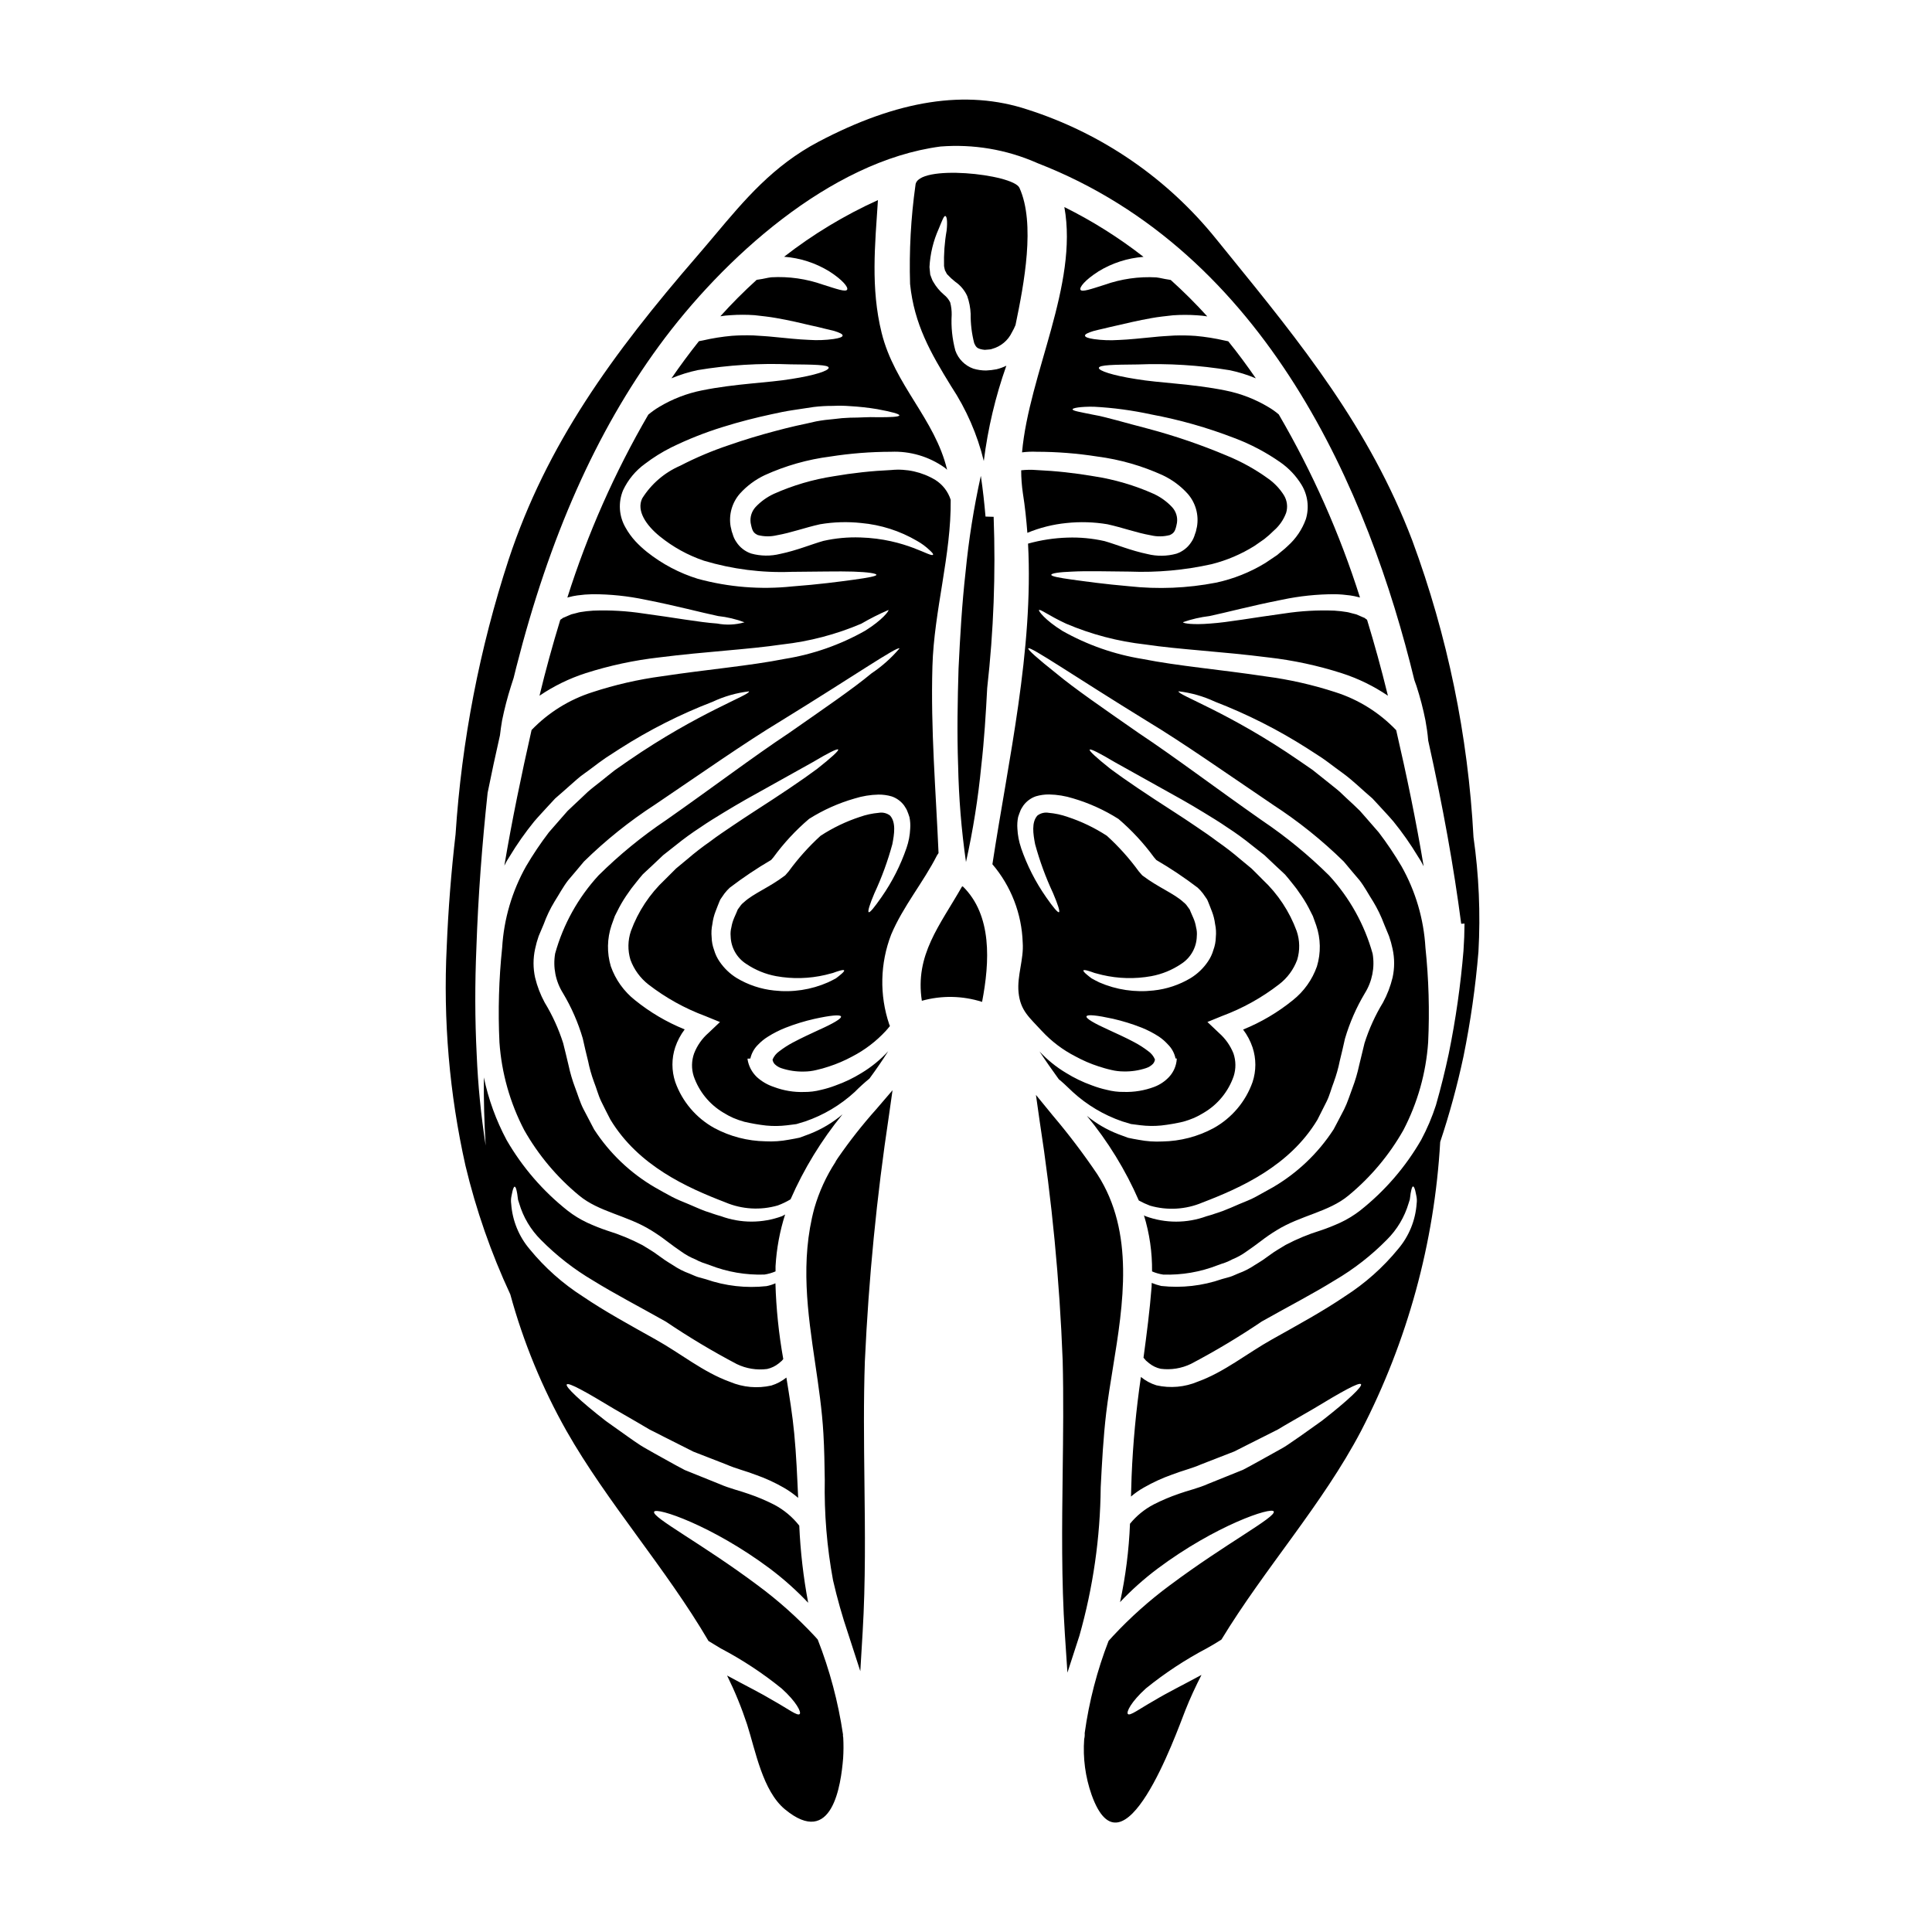 <?xml version="1.0" encoding="UTF-8"?>
<!-- Uploaded to: SVG Repo, www.svgrepo.com, Generator: SVG Repo Mixer Tools -->
<svg fill="#000000" width="800px" height="800px" version="1.1" viewBox="144 144 512 512" xmlns="http://www.w3.org/2000/svg">
 <g>
  <path d="m374.94 322.46c-4.871 4.062-12.594 9.328-21.906 15.832-9.488 6.297-20.215 14.43-32.602 23.109v-0.004c-6.383 4.297-12.344 9.18-17.812 14.59-5.418 5.898-9.359 12.992-11.504 20.707-0.621 3.637 0.117 7.375 2.078 10.5 2.238 3.75 4 7.769 5.234 11.961l0.68 2.992 0.715 2.957 0.004-0.004c0.379 1.902 0.906 3.773 1.574 5.594 0.684 1.719 1.137 3.543 1.918 5.168s1.625 3.246 2.441 4.84c7.41 12.254 20.312 18.039 30.488 21.938l-0.004 0.004c4.398 1.855 9.297 2.144 13.879 0.812 1.176-0.434 2.309-0.98 3.383-1.625 3.547-8.098 8.18-15.676 13.773-22.523-2.598 2.199-5.539 3.957-8.711 5.199-0.848 0.328-1.723 0.648-2.633 0.977-0.91 0.227-1.887 0.359-2.894 0.551h0.004c-2.047 0.391-4.129 0.531-6.207 0.426-4.723-0.078-9.359-1.281-13.52-3.512-4.84-2.668-8.531-7.016-10.375-12.223-0.988-2.984-0.988-6.211 0-9.199 0.574-1.699 1.422-3.293 2.504-4.723-4.75-1.918-9.188-4.531-13.172-7.754-2.941-2.324-5.164-5.438-6.406-8.973-1.062-3.562-0.992-7.367 0.195-10.887l0.879-2.438 1.137-2.242c0.75-1.414 1.598-2.769 2.535-4.062 0.879-1.336 1.922-2.473 2.828-3.676l0.359-0.422 0.191-0.227 0.098-0.098 0.031-0.062 0.195-0.227 0.789-0.746 1.574-1.461c1.043-0.977 2.051-1.969 3.059-2.894 1.137-0.879 2.238-1.754 3.344-2.633l0.004-0.004c2.082-1.688 4.254-3.262 6.5-4.723 2.113-1.461 4.223-2.727 6.238-3.965 2.016-1.234 3.969-2.363 5.852-3.449 7.477-4.16 13.52-7.539 17.711-9.879 4.094-2.438 6.5-3.641 6.727-3.348 0.227 0.293-1.754 2.113-5.559 5.117-3.867 2.894-9.688 6.793-16.871 11.414-1.82 1.18-3.672 2.406-5.59 3.703-1.918 1.301-3.938 2.633-5.902 4.129h0.004c-2.082 1.449-4.09 3.004-6.012 4.66-1.008 0.812-2.016 1.656-3.023 2.504l-2.957 2.957v-0.004c-4.019 3.777-7.106 8.441-9.004 13.621-0.836 2.461-0.883 5.121-0.133 7.606 0.949 2.594 2.606 4.867 4.781 6.566 4.566 3.527 9.637 6.344 15.047 8.352l3.902 1.594-3.086 2.926h-0.004c-1.672 1.469-2.965 3.32-3.769 5.394-0.695 1.953-0.73 4.078-0.098 6.047 1.395 4.051 4.188 7.473 7.871 9.656 0.844 0.527 1.723 0.992 2.633 1.398 0.941 0.398 1.91 0.734 2.894 1.008 1.918 0.445 3.859 0.785 5.816 1.004 1.816 0.176 3.648 0.152 5.461-0.066 0.848-0.129 1.723-0.191 2.535-0.324 0.816-0.262 1.594-0.488 2.363-0.715h-0.004c4.859-1.668 9.316-4.324 13.102-7.801 1.234-1.25 2.535-2.434 3.898-3.543 1.723-2.344 3.383-4.746 4.977-7.25-2.07 2.242-4.445 4.18-7.055 5.754-2.172 1.352-4.481 2.461-6.891 3.316-1.27 0.488-2.574 0.883-3.902 1.18-1.453 0.379-2.949 0.562-4.449 0.551-2.731 0.09-5.449-0.363-8-1.332-1.676-0.547-3.215-1.441-4.519-2.629-1.32-1.262-2.191-2.922-2.469-4.727v-0.145l0.746-0.031c0.32-1.43 1.055-2.731 2.113-3.738 0.754-0.785 1.605-1.473 2.535-2.047 1.473-0.934 3.027-1.723 4.648-2.363 2.492-0.98 5.059-1.77 7.672-2.359 4.289-0.945 6.824-1.18 7.055-0.648 0.227 0.531-2.078 1.887-6.016 3.641-1.949 0.91-4.289 1.969-6.758 3.281-1.254 0.668-2.453 1.441-3.578 2.305-0.797 0.551-1.418 1.32-1.789 2.215 0.062 0.438 0.258 0.852 0.555 1.18 0.512 0.508 1.133 0.887 1.82 1.105 1.902 0.629 3.898 0.926 5.902 0.879 1.109 0 2.211-0.133 3.285-0.395 1.141-0.254 2.269-0.57 3.379-0.945 2.125-0.691 4.18-1.57 6.144-2.633 3.348-1.727 6.367-4.027 8.922-6.793 0.426-0.453 0.746-0.875 1.105-1.301-0.062-0.16-0.129-0.293-0.191-0.457v0.004c-2.613-7.75-2.43-16.168 0.52-23.793 3.148-7.477 8.512-13.816 12.156-21 0.129-0.227 0.262-0.395 0.395-0.586-0.711-16.609-2.109-32.695-1.621-49.535 0.422-14.727 5.004-29.449 4.84-44.082-0.691-2.18-2.129-4.043-4.062-5.266-3.516-2.117-7.621-3.039-11.703-2.633-5.121 0.23-10.223 0.785-15.273 1.656-5.453 0.84-10.766 2.402-15.801 4.648-1.836 0.848-3.492 2.039-4.875 3.512-1.035 1.137-1.512 2.672-1.301 4.191 0.422 2.211 0.746 2.668 1.887 3.219v0.004c1.648 0.434 3.379 0.457 5.039 0.062 3.867-0.68 7.379-2.016 11.504-2.926 3.586-0.602 7.242-0.711 10.859-0.324 5.215 0.469 10.266 2.082 14.785 4.727 1.219 0.676 2.344 1.508 3.352 2.469 0.711 0.648 1.039 1.07 0.91 1.18-0.457 0.945-7.086-4.191-19.305-4.551l-0.004 0.004c-3.277-0.113-6.555 0.191-9.754 0.914-3.121 0.879-7.055 2.535-11.441 3.445v-0.004c-2.531 0.633-5.188 0.602-7.703-0.098-1.602-0.543-2.973-1.605-3.898-3.023-0.461-0.66-0.801-1.398-1.008-2.176l-0.195-0.555-0.094-0.324-0.035-0.227-0.191-0.812h-0.004c-0.551-3.133 0.344-6.348 2.438-8.746 1.852-2.055 4.098-3.723 6.598-4.906 5.504-2.5 11.355-4.164 17.352-4.93 5.324-0.836 10.703-1.258 16.09-1.266 5.055-0.215 10.035 1.246 14.172 4.16 0.25 0.188 0.488 0.395 0.711 0.617-3.215-13.492-13.941-22.461-17.355-36.309-2.93-11.832-1.754-23.305-0.977-35.168-8.852 4.008-17.199 9.047-24.867 15.016 4.238 0.32 8.34 1.645 11.961 3.867 3.609 2.305 5.074 4.227 4.746 4.84-0.359 0.715-2.863-0.191-6.371-1.301v0.004c-4.406-1.562-9.078-2.234-13.746-1.969-1.07 0.129-2.047 0.422-3.055 0.551l-0.812 0.129v0.004c-3.367 3.051-6.582 6.273-9.621 9.652 0.902-0.148 1.816-0.246 2.731-0.293 2.109-0.148 4.227-0.148 6.336 0 1.969 0.227 3.938 0.426 5.688 0.746 3.578 0.617 6.691 1.367 9.234 1.969 1.301 0.262 2.438 0.551 3.477 0.812 1.039 0.262 1.969 0.457 2.699 0.648 1.461 0.457 2.273 0.848 2.242 1.234-0.031 0.391-0.879 0.684-2.406 0.91h0.004c-2.144 0.297-4.312 0.375-6.473 0.227-2.754-0.098-5.949-0.453-9.445-0.789-1.754-0.195-3.512-0.262-5.359-0.395l-0.004 0.004c-1.875-0.066-3.75-0.031-5.621 0.098-2.617 0.234-5.215 0.645-7.769 1.238l-1.008 0.191c-2.535 3.184-4.961 6.465-7.281 9.84 2.242-0.941 4.574-1.672 6.957-2.176 8.129-1.348 16.371-1.859 24.605-1.527 6.078 0.062 10.043 0.098 10.109 0.879 0.062 0.781-3.543 2.016-9.84 2.992-6.176 1.039-14.887 1.23-23.695 3.023l-0.004-0.004c-4.039 0.801-7.91 2.297-11.441 4.422-0.992 0.598-1.934 1.273-2.824 2.016-8.914 15.328-16.109 31.59-21.457 48.496 0.137-0.066 0.277-0.109 0.426-0.133 0.727-0.199 1.461-0.352 2.207-0.453 1.336-0.188 2.684-0.297 4.031-0.324 4.707-0.004 9.406 0.484 14.012 1.461 8.285 1.625 14.758 3.383 19.285 4.328 2.391 0.258 4.738 0.816 6.988 1.656-2.367 0.684-4.863 0.793-7.281 0.324-4.723-0.324-11.375-1.574-19.566-2.664-4.375-0.668-8.805-0.922-13.23-0.75-1.164 0.066-2.328 0.199-3.477 0.395-0.582 0.098-1.039 0.297-1.574 0.395l-0.789 0.195-0.914 0.395-0.91 0.395-0.395 0.16c0 0.035-0.16 0.129-0.195 0.164-0.152 0.121-0.312 0.227-0.484 0.324-2.051 6.695-3.891 13.402-5.512 20.121h0.004c3.777-2.566 7.902-4.578 12.254-5.981 6.324-2.019 12.836-3.414 19.438-4.164 12.414-1.574 23.496-2.078 32.668-3.445v0.004c7.199-0.805 14.238-2.656 20.902-5.492 2.328-1.359 4.738-2.574 7.215-3.641 0.164 0.223-1.574 2.633-6.207 5.512-6.59 3.723-13.785 6.242-21.254 7.445-9.328 1.852-20.512 2.793-32.602 4.613-6.262 0.84-12.43 2.258-18.43 4.227-6.113 1.949-11.641 5.391-16.09 10.012-2.664 11.77-5.168 23.793-7.215 35.953v-0.004c0.402-0.848 0.867-1.664 1.395-2.441 1.949-3.234 4.125-6.328 6.504-9.258 1.301-1.527 2.504-2.754 3.734-4.129l1.824-1.969c0.648-0.582 1.332-1.18 1.969-1.719 1.305-1.18 2.602-2.273 3.836-3.383 1.234-1.105 2.633-1.969 3.902-2.961 1.266-0.992 2.535-1.887 3.769-2.754 1.301-0.844 2.535-1.625 3.769-2.438 7.734-4.941 15.941-9.09 24.508-12.383 3.039-1.43 6.285-2.359 9.621-2.754 0.422 0.941-13.266 5.512-31.984 18.398-1.18 0.812-2.363 1.625-3.543 2.469-1.18 0.914-2.34 1.855-3.543 2.828-1.203 0.977-2.469 1.887-3.672 2.957-1.137 1.105-2.34 2.211-3.512 3.316l-1.82 1.719-1.656 1.887-3.297 3.777c-2.195 2.875-4.215 5.883-6.047 9-3.715 6.613-5.883 13.98-6.336 21.551-0.875 8.336-1.117 16.723-0.719 25.094 0.562 8.125 2.797 16.051 6.566 23.273 3.746 6.613 8.672 12.48 14.531 17.316 5.266 4.387 12.711 5.266 19.078 9.23 1.441 0.875 2.828 1.832 4.16 2.863 0.684 0.488 1.336 1.008 2.016 1.496 0.617 0.453 1.234 0.879 1.855 1.301v-0.004c1.145 0.832 2.391 1.52 3.707 2.047 0.594 0.328 1.211 0.613 1.848 0.848 0.684 0.227 1.367 0.457 2.051 0.715 4.582 1.789 9.48 2.629 14.398 2.469 1.02-0.152 2.012-0.438 2.957-0.844v-1.367 0.004c0.266-4.664 1.121-9.27 2.539-13.719-0.297 0.16-0.523 0.324-0.816 0.453-5.223 1.922-10.965 1.922-16.188 0-1.492-0.395-2.793-0.91-4.223-1.363-1.574-0.586-2.863-1.203-4.356-1.824-1.496-0.617-2.988-1.199-4.453-1.969-1.465-0.766-2.961-1.621-4.453-2.469v0.004c-6.508-3.789-12.039-9.055-16.137-15.375-0.91-1.754-1.852-3.512-2.793-5.332-0.945-1.824-1.496-3.801-2.242-5.75h-0.004c-0.715-1.906-1.293-3.863-1.719-5.852-0.457-1.969-0.945-3.938-1.434-5.902v-0.004c-1.199-3.777-2.844-7.402-4.91-10.789-1.125-2.082-1.977-4.301-2.531-6.598-0.551-2.508-0.551-5.102 0-7.606 0.238-1.148 0.555-2.277 0.941-3.383l1.332-3.148c0.762-2.106 1.73-4.133 2.894-6.043 1.203-1.887 2.242-3.867 3.578-5.594 1.43-1.656 2.793-3.312 4.191-4.973 5.75-5.644 12.055-10.695 18.816-15.082 12.418-8.383 23.617-16.285 33.352-22.168 19.34-11.895 30.977-19.926 31.465-19.242-2.16 2.539-4.66 4.769-7.434 6.621zm-4.68-24.832c-3.801 0.52-9.359 1.266-16.352 1.785-8.371 0.879-16.836 0.195-24.961-2.016-4.898-1.512-9.473-3.93-13.488-7.121-1.086-0.867-2.106-1.809-3.055-2.824-1.016-1.109-1.902-2.328-2.633-3.641-1.746-3.012-1.988-6.664-0.652-9.879 1.312-2.797 3.316-5.215 5.82-7.023 2.148-1.637 4.445-3.074 6.856-4.289 4.434-2.18 9.031-4.004 13.75-5.461 4.457-1.402 8.746-2.473 12.777-3.348 2.047-0.457 3.938-0.848 5.902-1.137 1.887-0.293 3.672-0.555 5.394-0.816 1.699-0.207 3.41-0.305 5.117-0.293 1.52-0.078 3.039-0.055 4.551 0.066 2.398 0.133 4.785 0.398 7.152 0.789 3.801 0.711 5.902 1.266 5.902 1.656-0.066 0.395-2.242 0.52-6.078 0.488-1.969-0.098-4.289 0.129-6.992 0.129h0.004c-1.426 0.047-2.848 0.164-4.258 0.359-1.586 0.125-3.16 0.328-4.723 0.617-1.688 0.395-3.481 0.789-5.328 1.18-1.723 0.395-3.672 0.879-5.594 1.398-3.902 1.039-7.992 2.242-12.254 3.738-4.414 1.477-8.707 3.293-12.84 5.43-4.16 1.801-7.68 4.82-10.086 8.664-1.594 3.281 1.07 7.148 4.68 10.078v-0.004c3.477 2.82 7.43 5 11.668 6.438 7.527 2.254 15.371 3.254 23.223 2.953 6.891-0.031 12.512-0.191 16.414-0.062 3.902 0.129 6.047 0.488 6.082 0.844 0.035 0.355-2.199 0.781-6 1.301zm13.359 59.859c0.227 0.426 0.457 0.648 0.715 1.203 0.262 0.617 0.488 1.234 0.68 1.855h0.004c0.203 1.004 0.27 2.031 0.195 3.055-0.078 1.746-0.406 3.469-0.977 5.117-1.586 4.613-3.809 8.984-6.598 12.988-1.922 2.754-3.09 4.195-3.414 4.031-0.324-0.164 0.223-2.016 1.527-5.07h0.004c1.938-4.172 3.516-8.5 4.723-12.938 0.52-2.695 1.008-5.816-0.617-7.606-0.852-0.645-1.938-0.906-2.988-0.715-1.699 0.148-3.371 0.508-4.977 1.074-3.68 1.207-7.188 2.891-10.434 5.008-3.125 2.852-5.953 6.008-8.449 9.422l-0.844 0.977-0.098 0.098-0.129 0.098c-4.066 3.086-8.32 4.723-10.762 6.988-0.289 0.223-0.551 0.473-0.789 0.746l-0.879 1.203-0.031 0.062-0.129 0.328-0.262 0.617-0.555 1.266 0.004 0.004c-0.336 0.781-0.578 1.598-0.715 2.438-0.203 0.77-0.27 1.566-0.195 2.359 0.066 2.984 1.613 5.738 4.129 7.348 2.391 1.617 5.09 2.727 7.93 3.25 4.32 0.785 8.758 0.672 13.031-0.328 0.746-0.191 1.434-0.355 2.016-0.52 0.586-0.223 1.105-0.395 1.531-0.52 0.844-0.262 1.332-0.324 1.43-0.16 0.098 0.16-0.227 0.551-0.91 1.105-0.328 0.293-0.746 0.617-1.266 1.008-0.555 0.324-1.266 0.648-2.051 1.039-4.5 1.988-9.449 2.738-14.336 2.176-3.508-0.363-6.891-1.496-9.91-3.312-1.793-1.109-3.332-2.586-4.519-4.332-0.652-0.941-1.148-1.984-1.465-3.09-0.406-1.09-0.625-2.246-0.648-3.41-0.113-1.164-0.047-2.336 0.199-3.481 0.141-1.145 0.422-2.269 0.84-3.344l0.617-1.594 0.328-0.812 0.16-0.395 0.098-0.195v-0.031l0.191-0.328 0.035-0.031 0.062-0.098 0.879-1.266 0.004-0.004c0.422-0.547 0.887-1.059 1.395-1.527 3.5-2.668 7.156-5.121 10.957-7.344l0.617-0.715c2.738-3.754 5.906-7.168 9.445-10.176 3.742-2.359 7.801-4.176 12.055-5.394 2.055-0.645 4.188-0.996 6.34-1.039 1.188-0.012 2.371 0.152 3.512 0.488 1.316 0.453 2.465 1.301 3.293 2.422z"/>
  <path d="m398.93 378.96c-5.852 10.301-12.516 18.07-10.629 30.262v-0.004c5.234-1.461 10.781-1.359 15.961 0.293 2.047-10.66 2.695-22.977-5.117-30.617-0.066 0.035-0.141 0.059-0.215 0.066z"/>
  <path d="m394.18 214.52c0.066 0.395 0.16 0.789 0.262 1.18 0.066 0 0.457 0.977 0.648 1.074 0.629 0.688 1.312 1.316 2.047 1.887 1.391 0.953 2.492 2.266 3.188 3.801 0.535 1.52 0.844 3.113 0.91 4.723-0.031 2.621 0.285 5.234 0.941 7.769 0.426 0.977 0.789 1.305 1.531 1.527 0.414 0.121 0.836 0.195 1.266 0.23l1.18-0.098 0.004-0.004c0.27 0 0.535-0.055 0.785-0.16 2.301-0.633 4.211-2.234 5.234-4.387 0.359-0.617 0.676-1.258 0.945-1.918 2.273-10.953 5.328-26.914 1.039-36.371-1.656-3.672-27.16-6.402-27.551-0.715v-0.004c-1.219 8.68-1.699 17.445-1.43 26.203 1.102 10.727 5.461 18.297 10.918 27.16v-0.004c3.988 6.043 6.906 12.727 8.621 19.762 1.078-8.613 3.082-17.078 5.977-25.258-0.828 0.406-1.703 0.723-2.602 0.945-0.906 0.176-1.828 0.285-2.754 0.324-1.145 0.004-2.281-0.16-3.379-0.488-2.231-0.785-3.988-2.543-4.777-4.777-0.832-3.09-1.164-6.297-0.977-9.492 0.02-1.109-0.113-2.215-0.391-3.285-0.391-0.801-0.957-1.5-1.66-2.047-1.113-0.949-2.059-2.082-2.793-3.348-0.184-0.273-0.324-0.566-0.426-0.879l-0.16-0.395-0.066-0.191-0.191-0.52c-0.066-0.648-0.129-1.305-0.195-1.969h-0.004c0.184-3.527 1.02-6.988 2.473-10.207 0.879-2.113 1.332-3.414 1.723-3.344 0.395 0.066 0.613 1.363 0.355 3.832-0.551 3.117-0.781 6.277-0.691 9.441z"/>
  <path d="m366.05 450.88-0.605 0.922 0.031 0.062-0.102 0.125c-2.441 3.762-4.312 7.863-5.559 12.172-3.785 14.023-1.754 27.777 0.207 41.082 0.902 6.121 1.84 12.449 2.191 18.738 0.234 3.984 0.301 8.148 0.359 12.18v-0.004c-0.168 8.93 0.566 17.855 2.191 26.641 1.098 4.785 2.438 9.516 4.012 14.168l3.215 9.918 0.621-10.406c0.789-13.234 0.629-26.734 0.473-39.781-0.125-10.547-0.254-21.457 0.117-32.098h0.004c1-21.762 3.129-43.457 6.379-65l0.945-6.672-4.387 5.117h-0.004c-3.625 4.066-6.996 8.352-10.09 12.836z"/>
  <path d="m437.16 518.4c0.465-3.871 1.117-7.871 1.781-11.965 2.727-16.781 5.824-35.816-4.129-51.223v-0.004c-3.648-5.402-7.59-10.605-11.809-15.582l-4.469-5.465 0.992 6.988c3.25 21.004 5.281 42.176 6.094 63.414 0.25 9.801 0.125 19.863 0 29.594-0.176 14.094-0.363 28.668 0.582 42.938l0.676 10.172 3.148-9.691h0.004c3.644-12.828 5.551-26.09 5.668-39.426 0.332-6.461 0.676-13.137 1.461-19.75z"/>
  <path d="m426.62 282.61c3.617-0.387 7.269-0.277 10.855 0.324 4.129 0.91 7.641 2.242 11.504 2.926 1.66 0.395 3.391 0.371 5.039-0.062 1.137-0.551 1.465-1.008 1.887-3.219v-0.004c0.227-1.52-0.25-3.062-1.301-4.191-1.383-1.473-3.039-2.664-4.875-3.512-5.035-2.246-10.348-3.809-15.797-4.648-5.051-0.871-10.156-1.426-15.277-1.656-1.344-0.109-2.695-0.086-4.031 0.066 0.004 2.055 0.156 4.109 0.457 6.141 0.551 3.449 0.91 6.922 1.18 10.434 3.305-1.371 6.797-2.246 10.359-2.598z"/>
  <path d="m420.09 417.21c2.559 2.762 5.582 5.051 8.938 6.762 1.949 1.066 3.992 1.949 6.109 2.633 1.137 0.359 2.047 0.648 3.383 0.945h-0.004c1.074 0.262 2.176 0.391 3.285 0.395 2.004 0.047 4-0.25 5.902-0.879 0.688-0.219 1.312-0.598 1.82-1.105 0.301-0.328 0.492-0.742 0.555-1.18-0.375-0.895-0.992-1.664-1.789-2.215-1.125-0.867-2.324-1.637-3.578-2.305-2.469-1.336-4.84-2.363-6.793-3.281-3.902-1.754-6.207-3.09-5.981-3.641 0.227-0.551 2.695-0.297 7.023 0.648 2.59 0.594 5.133 1.383 7.606 2.359 1.59 0.641 3.113 1.43 4.551 2.363 0.863 0.586 1.656 1.273 2.359 2.047 1.039 1.016 1.754 2.316 2.047 3.738l0.328 0.031v0.16c-0.117 1.766-0.84 3.434-2.047 4.727-1.094 1.168-2.438 2.066-3.938 2.629-2.582 0.969-5.332 1.422-8.094 1.332-1.5 0.016-2.996-0.172-4.449-0.551-1.34-0.293-2.656-0.688-3.938-1.18-2.406-0.855-4.715-1.965-6.887-3.316-2.598-1.555-4.961-3.469-7.023-5.688 1.656 2.535 3.383 4.973 5.117 7.375 0.746 0.586 1.969 1.691 3.672 3.348v0.004c3.789 3.469 8.246 6.125 13.102 7.801 0.789 0.227 1.574 0.457 2.363 0.715 0.812 0.129 1.688 0.191 2.535 0.324h-0.004c1.812 0.219 3.644 0.242 5.461 0.066 1.957-0.219 3.902-0.559 5.82-1.004 0.988-0.27 1.953-0.605 2.894-1.008 0.906-0.406 1.785-0.871 2.629-1.398 3.684-2.184 6.473-5.606 7.871-9.656 0.629-1.969 0.605-4.09-0.062-6.047-0.832-2.07-2.133-3.918-3.809-5.394l-3.086-2.926 3.902-1.594c5.41-2.008 10.48-4.824 15.047-8.352 2.203-1.672 3.879-3.941 4.84-6.535 0.75-2.484 0.707-5.144-0.133-7.606-1.898-5.18-4.981-9.844-9-13.621-0.977-1.008-1.969-1.969-2.961-2.957-1.008-0.848-2.016-1.691-3.023-2.504v0.004c-1.922-1.652-3.93-3.203-6.012-4.648-1.969-1.496-3.965-2.828-5.879-4.129-1.918-1.301-3.769-2.535-5.594-3.703-7.184-4.617-12.988-8.516-16.871-11.414-3.801-3.023-5.75-4.84-5.512-5.117 0.238-0.277 2.602 0.914 6.691 3.348 4.191 2.344 10.234 5.719 17.711 9.879 1.887 1.074 3.836 2.211 5.852 3.449 2.016 1.234 4.125 2.504 6.238 3.965h0.004c2.246 1.457 4.418 3.035 6.5 4.723 1.105 0.879 2.207 1.754 3.344 2.633 1.008 0.941 2.051 1.918 3.059 2.894l1.574 1.461 0.789 0.746 0.195 0.227h0.004c0.035 0.059 0.078 0.113 0.129 0.16l0.191 0.227 0.359 0.422c0.914 1.203 1.969 2.344 2.828 3.676v0.004c0.941 1.293 1.789 2.648 2.535 4.062l1.137 2.242 0.879 2.438c1.207 3.519 1.273 7.328 0.195 10.887-1.242 3.535-3.461 6.648-6.402 8.973-3.981 3.227-8.418 5.844-13.164 7.766 1.086 1.43 1.93 3.023 2.504 4.723 0.988 2.988 0.988 6.215 0 9.199-1.844 5.207-5.535 9.555-10.367 12.223-4.156 2.227-8.781 3.43-13.496 3.512-2.086 0.109-4.184-0.035-6.238-0.426-1.008-0.191-1.969-0.324-2.894-0.551-0.91-0.328-1.785-0.648-2.633-0.977h0.004c-3.004-1.164-5.805-2.797-8.289-4.844 5.609 6.805 10.246 14.355 13.773 22.438 0.953 0.527 1.941 0.98 2.957 1.367 4.582 1.328 9.484 1.039 13.879-0.816 10.176-3.902 23.113-9.688 30.488-21.938 0.816-1.594 1.625-3.219 2.441-4.84 0.816-1.621 1.234-3.449 1.918-5.168l-0.004-0.004c0.668-1.82 1.195-3.691 1.574-5.594l0.711-2.957 0.68-2.992 0.004 0.004c1.238-4.191 2.996-8.211 5.234-11.961 1.957-3.125 2.699-6.863 2.082-10.5-2.152-7.734-6.113-14.848-11.551-20.754-5.469-5.41-11.43-10.297-17.812-14.594-12.387-8.68-23.113-16.805-32.602-23.109-9.328-6.504-17-11.77-21.875-15.832-5.008-3.965-7.637-6.336-7.41-6.633 0.457-0.68 12.09 7.348 31.434 19.242 9.75 5.883 20.934 13.777 33.352 22.168l-0.004 0.004c6.762 4.387 13.066 9.438 18.816 15.082 1.398 1.656 2.754 3.312 4.191 4.973 1.336 1.723 2.363 3.707 3.578 5.594v-0.004c1.164 1.922 2.144 3.945 2.926 6.047l1.301 3.148c0.387 1.105 0.703 2.234 0.941 3.383 0.551 2.504 0.551 5.098 0 7.606-0.555 2.301-1.406 4.519-2.531 6.598-2.066 3.394-3.715 7.019-4.91 10.805-0.488 1.969-0.977 3.969-1.43 5.902v0.004c-0.43 1.988-1.004 3.945-1.723 5.852-0.746 1.969-1.336 3.938-2.242 5.75-0.91 1.816-1.887 3.578-2.793 5.332h-0.004c-4.106 6.324-9.641 11.59-16.156 15.375-1.492 0.848-2.988 1.656-4.453 2.469s-2.992 1.336-4.453 1.969c-1.461 0.633-2.793 1.234-4.356 1.824-1.43 0.453-2.731 0.973-4.223 1.363v-0.004c-5.227 1.922-10.965 1.922-16.188 0-0.16-0.062-0.293-0.16-0.422-0.223 1.477 4.809 2.199 9.82 2.144 14.852 0.945 0.41 1.938 0.695 2.957 0.844 4.918 0.16 9.816-0.68 14.402-2.469 0.68-0.262 1.363-0.488 2.047-0.715 0.637-0.234 1.258-0.52 1.852-0.848 1.312-0.527 2.559-1.215 3.703-2.047 0.617-0.422 1.234-0.848 1.855-1.301 0.68-0.488 1.332-1.008 2.016-1.496v0.004c1.332-1.031 2.719-1.988 4.16-2.863 6.367-3.965 13.812-4.84 19.078-9.23 5.859-4.836 10.785-10.703 14.531-17.316 3.769-7.223 6.004-15.148 6.566-23.273 0.398-8.371 0.156-16.758-0.719-25.094-0.441-7.57-2.609-14.941-6.336-21.551-1.832-3.117-3.852-6.125-6.047-9-1.137-1.312-2.242-2.582-3.312-3.805l-1.66-1.887-1.785-1.719c-1.199-1.105-2.406-2.211-3.543-3.316-1.203-1.07-2.473-1.969-3.641-2.957-1.234-0.977-2.406-1.918-3.543-2.828-1.234-0.844-2.406-1.656-3.578-2.469-18.719-12.906-32.375-17.457-31.984-18.398 3.344 0.395 6.602 1.324 9.652 2.754 8.551 3.301 16.754 7.449 24.48 12.383 1.23 0.812 2.5 1.594 3.766 2.438s2.504 1.824 3.769 2.754c1.266 0.934 2.633 1.887 3.902 2.961 1.266 1.074 2.539 2.207 3.836 3.383 0.648 0.551 1.301 1.137 1.969 1.719l1.824 1.969c1.234 1.367 2.438 2.602 3.734 4.129v-0.004c2.379 2.934 4.551 6.027 6.5 9.262 0.574 0.84 1.086 1.723 1.527 2.633-2.016-12.121-4.519-24.148-7.281-36.078v0.004c-4.449-4.66-9.996-8.125-16.137-10.078-6.012-1.957-12.195-3.356-18.465-4.176-12.09-1.82-23.273-2.754-32.602-4.613-7.469-1.203-14.668-3.723-21.254-7.445-4.648-2.891-6.367-5.297-6.207-5.512 0.262-0.395 2.633 1.496 7.215 3.609 6.664 2.836 13.703 4.688 20.898 5.492 9.168 1.367 20.25 1.855 32.668 3.445l0.004-0.004c6.602 0.754 13.117 2.152 19.445 4.18 4.344 1.398 8.465 3.406 12.238 5.965-0.043-0.219-0.098-0.438-0.16-0.648-1.594-6.504-3.383-12.992-5.363-19.473-0.129-0.098-0.293-0.191-0.453-0.324 0-0.035-0.195-0.129-0.195-0.164l-0.395-0.16-1.82-0.789-0.789-0.195c-0.52-0.094-0.973-0.293-1.574-0.395-1.141-0.195-2.289-0.328-3.441-0.395-4.438-0.172-8.879 0.078-13.266 0.75-8.191 1.105-14.855 2.344-19.566 2.664-4.68 0.395-7.281-0.031-7.281-0.359 2.273-0.793 4.629-1.336 7.023-1.621 4.488-0.945 10.953-2.699 19.242-4.328 4.606-0.977 9.301-1.465 14.008-1.461 1.348 0.027 2.695 0.137 4.031 0.324 0.742 0.102 1.48 0.254 2.207 0.453 0.164 0.031 0.262 0.062 0.395 0.098v0.004c-5.363-16.922-12.586-33.195-21.531-48.527-0.84-0.719-1.742-1.359-2.695-1.918-3.531-2.125-7.402-3.621-11.441-4.422-8.809-1.789-17.52-1.969-23.695-3.023-6.297-0.977-9.945-2.242-9.84-2.961 0.062-0.812 4.031-0.848 10.109-0.91l-0.004 0.004c8.234-0.332 16.477 0.18 24.605 1.527 2.359 0.492 4.668 1.211 6.891 2.144-2.34-3.383-4.746-6.664-7.312-9.816l-0.91-0.191c-2.559-0.594-5.152-1.004-7.769-1.238-1.871-0.129-3.746-0.16-5.625-0.098-1.852 0.129-3.606 0.191-5.359 0.395-3.445 0.328-6.633 0.68-9.426 0.789v-0.004c-2.16 0.148-4.324 0.07-6.469-0.227-1.527-0.223-2.363-0.52-2.406-0.91-0.043-0.391 0.789-0.789 2.238-1.234 0.746-0.191 1.66-0.422 2.699-0.648 1.039-0.227 2.176-0.551 3.477-0.812 2.539-0.586 5.656-1.336 9.234-1.969 1.754-0.324 3.703-0.52 5.688-0.746h0.004c2.109-0.145 4.227-0.145 6.336 0 0.914 0.051 1.828 0.148 2.731 0.293-3.062-3.379-6.297-6.602-9.684-9.652l-0.746-0.129c-1.008-0.129-1.969-0.422-3.055-0.551l-0.004-0.004c-4.668-0.266-9.34 0.406-13.746 1.969-3.512 1.105-6.016 2.016-6.371 1.301-0.324-0.613 1.137-2.535 4.746-4.84v-0.004c3.621-2.223 7.723-3.547 11.961-3.867-6.531-5.094-13.559-9.512-20.977-13.195 3.738 20.641-9.359 44.207-11.215 65.008 1.285-0.168 2.578-0.219 3.871-0.16 5.387 0.004 10.766 0.43 16.09 1.266 6 0.781 11.852 2.457 17.355 4.973 2.5 1.184 4.746 2.852 6.598 4.906 2.094 2.398 2.988 5.613 2.438 8.746l-0.191 0.812-0.035 0.227-0.094 0.324-0.195 0.555h-0.004c-0.207 0.777-0.547 1.516-1.008 2.176-0.926 1.418-2.297 2.481-3.898 3.023-2.516 0.699-5.172 0.73-7.703 0.098-4.387-0.91-8.32-2.566-11.414-3.445v0.004c-3.211-0.719-6.496-1.027-9.781-0.914-3.531 0.109-7.035 0.645-10.438 1.594 1.496 28.246-5.234 57.371-9.445 84.965 4.953 5.816 7.785 13.137 8.031 20.773 0.324 4.383-1.527 8.773-1.105 13.16 0.48 4.926 2.914 6.68 6.168 10.254zm8.094-121.73c3.641-0.195 8.84-0.066 15.18 0 7.289 0.285 14.586-0.379 21.711-1.965 4.019-1.008 7.859-2.641 11.375-4.844 0.848-0.586 1.691-1.18 2.57-1.789 0.891-0.691 1.738-1.441 2.531-2.242 1.477-1.27 2.606-2.894 3.285-4.723 0.492-1.59 0.266-3.312-0.617-4.723-1.074-1.695-2.465-3.164-4.098-4.328-3.406-2.469-7.094-4.519-10.988-6.109-6.789-2.867-13.773-5.258-20.898-7.152-6.207-1.594-11.117-3.121-14.562-3.707-3.449-0.711-5.434-1.008-5.434-1.43 0-0.328 2.016-0.746 5.66-0.68 5.117 0.27 10.203 0.953 15.211 2.047 7.5 1.398 14.855 3.488 21.973 6.238 4.356 1.633 8.484 3.816 12.289 6.488 2.215 1.559 4.09 3.551 5.512 5.856 1.691 2.742 2.121 6.078 1.18 9.16-0.98 2.723-2.621 5.16-4.777 7.086-1.043 1.039-1.887 1.574-2.797 2.406-1.07 0.711-2.144 1.43-3.184 2.144h-0.004c-4.031 2.457-8.449 4.215-13.066 5.199-7.59 1.473-15.359 1.789-23.047 0.945-6.434-0.555-11.57-1.27-15.078-1.754-3.508-0.484-5.512-0.879-5.512-1.27 0-0.398 1.973-0.723 5.582-0.855zm-13.586 73.211h-0.004c-0.566-1.652-0.895-3.375-0.977-5.117-0.074-1.023-0.008-2.051 0.195-3.055 0.195-0.617 0.422-1.234 0.68-1.855 0.262-0.555 0.488-0.789 0.715-1.203h0.004c0.832-1.129 1.988-1.98 3.312-2.434 1.141-0.336 2.324-0.5 3.512-0.488 2.152 0.043 4.289 0.395 6.344 1.039 4.242 1.246 8.289 3.082 12.023 5.449 3.523 3.016 6.688 6.43 9.426 10.176l0.617 0.715c3.797 2.215 7.457 4.66 10.949 7.324 0.512 0.469 0.977 0.98 1.398 1.527l0.879 1.266 0.062 0.098 0.035 0.031 0.191 0.328v0.031l0.098 0.195 0.16 0.395 0.328 0.812 0.617 1.594 0.004 0.004c0.418 1.074 0.699 2.199 0.84 3.344 0.25 1.145 0.316 2.316 0.199 3.481-0.023 1.164-0.242 2.32-0.648 3.41-0.316 1.105-0.812 2.148-1.465 3.09-1.184 1.746-2.727 3.223-4.519 4.332-3.019 1.816-6.402 2.949-9.91 3.312-4.883 0.555-9.828-0.184-14.336-2.144-0.789-0.395-1.496-0.746-2.047-1.07-0.523-0.395-0.945-0.715-1.27-1.008-0.68-0.555-0.973-0.945-0.879-1.105 0.094-0.16 0.555-0.098 1.402 0.16 0.422 0.129 0.941 0.297 1.527 0.52 0.582 0.164 1.266 0.328 2.016 0.52h-0.004c4.277 1 8.715 1.113 13.035 0.328 2.84-0.523 5.539-1.633 7.93-3.25 2.516-1.609 4.066-4.363 4.129-7.348 0.078-0.793 0.008-1.59-0.195-2.359-0.137-0.84-0.375-1.656-0.715-2.438l-0.555-1.266-0.262-0.617-0.129-0.328-0.031-0.062-0.879-1.203 0.004-0.004c-0.238-0.273-0.5-0.523-0.789-0.746-2.441-2.273-6.691-3.902-10.762-6.988l-0.129-0.098-0.094-0.098-0.848-0.977c-2.488-3.422-5.316-6.578-8.449-9.422-3.246-2.117-6.754-3.801-10.434-5.008-1.609-0.566-3.277-0.926-4.977-1.074-1.051-0.191-2.137 0.07-2.988 0.715-1.625 1.785-1.137 4.91-0.617 7.606 1.211 4.441 2.797 8.77 4.746 12.938 1.301 3.055 1.887 4.91 1.574 5.07-0.312 0.16-1.527-1.266-3.449-4.031h0.004c-2.793-4.004-5.012-8.375-6.602-12.992z"/>
  <path d="m534.49 365.83c-1.422-26.859-6.891-53.355-16.219-78.586-11.414-29.973-29.559-52.316-48.773-75.965l-3.086-3.805h-0.004c-12.957-16.16-30.391-28.145-50.121-34.449-16.211-5.356-34.332-2.559-55.398 8.551-11.961 6.32-19.508 15.293-27.488 24.797-1.473 1.746-2.965 3.523-4.508 5.309-22.762 26.301-39.984 50.07-50.082 80.551-7.723 23.605-12.457 48.086-14.082 72.867-1.148 9.879-1.93 19.797-2.34 29.754-0.969 19.488 0.703 39.016 4.965 58.059 2.809 11.742 6.789 23.168 11.883 34.113 3.449 12.625 8.449 24.773 14.883 36.172 10.762 18.949 26.395 36.469 37.641 55.68 1.043 0.648 2.113 1.301 3.25 1.969 5.715 3.004 11.117 6.562 16.137 10.625 3.902 3.512 5.266 6.273 4.777 6.762-0.551 0.617-3.086-1.367-7.086-3.609-3.121-1.887-7.379-4-12.16-6.598l0.004 0.004c2.066 4.18 3.836 8.504 5.297 12.934 2.242 6.992 4.129 17.648 10.043 22.527 12.594 10.402 14.855-6.664 15.41-13.457l0.004-0.004c0.121-1.848 0.133-3.707 0.031-5.559-0.074-0.273-0.094-0.562-0.066-0.844-1.277-8.602-3.519-17.031-6.691-25.125l-0.812-0.91c-4.606-4.938-9.652-9.441-15.082-13.457-14.727-11.02-28.148-18.039-27.465-19.504 0.488-1.336 15.352 3.609 30.75 15.113l-0.004 0.004c3.606 2.715 6.973 5.727 10.078 9.004-1.27-6.75-2.059-13.582-2.363-20.445-1.805-2.305-4.074-4.199-6.664-5.559-2.16-1.102-4.394-2.047-6.691-2.828-2.344-0.848-5.117-1.465-7.769-2.633-3.148-1.266-6.238-2.504-9.199-3.707-2.824-1.461-5.492-3.023-8.062-4.422-1.266-0.746-2.535-1.398-3.703-2.144-1.168-0.746-2.242-1.527-3.312-2.273-2.082-1.496-4.066-2.894-5.852-4.16-6.891-5.363-10.793-9.102-10.367-9.688 0.453-0.648 5.168 2.016 12.594 6.504 1.852 1.07 3.902 2.242 6.078 3.512 1.07 0.613 2.211 1.301 3.348 1.969 1.18 0.586 2.438 1.203 3.672 1.855 2.504 1.266 5.117 2.566 7.871 3.969 2.863 1.102 5.789 2.238 8.777 3.414 2.504 1.102 5.07 1.688 7.734 2.727l0.004-0.004c2.578 0.906 5.07 2.047 7.441 3.41 1.352 0.777 2.625 1.684 3.809 2.699-0.262-5.656-0.488-11.344-1.043-17.066-0.453-4.84-1.266-9.816-2.078-14.82l-0.004 0.004c-1.176 0.949-2.519 1.664-3.965 2.109-3.672 0.836-7.516 0.496-10.984-0.973-7.055-2.535-13.031-7.512-19.68-11.215-6.793-3.805-13.523-7.477-19.309-11.414h-0.004c-5.32-3.402-10.07-7.625-14.07-12.512-2.879-3.383-4.598-7.598-4.91-12.027-0.098-0.672-0.074-1.355 0.062-2.016 0.098-0.551 0.195-1.008 0.293-1.398 0.195-0.746 0.395-1.18 0.586-1.137 0.191 0.043 0.359 0.395 0.52 1.18 0.109 0.461 0.184 0.926 0.23 1.398 0.062 0.301 0.105 0.605 0.129 0.914 0.098 0.293 0.195 0.582 0.293 0.91l-0.004-0.004c1.078 3.68 3.066 7.023 5.789 9.719 4.117 4.168 8.762 7.785 13.812 10.758 5.719 3.543 12.32 6.957 19.285 10.891h0.004c6.051 4.09 12.324 7.844 18.789 11.246 2.492 1.207 5.281 1.656 8.027 1.301 1.117-0.246 2.164-0.746 3.059-1.461l0.648-0.551 0.16-0.129 0.066-0.066 0.324-0.395c0.031 0 0.031 0 0.031-0.031v-0.004c-1.188-6.629-1.883-13.34-2.078-20.074-0.758 0.34-1.551 0.59-2.363 0.75-5.418 0.59-10.902-0.031-16.055-1.82l-2.113-0.586c-0.746-0.227-1.496-0.617-2.242-0.91-1.551-0.562-3.023-1.316-4.391-2.242-0.715-0.422-1.398-0.879-2.113-1.332-0.617-0.457-1.266-0.914-1.918-1.367-1.18-0.91-2.695-1.754-4.094-2.633l0.004 0.004c-2.957-1.547-6.047-2.82-9.234-3.805-1.812-0.605-3.594-1.312-5.332-2.113-1.844-0.863-3.59-1.93-5.199-3.184-6.531-5.16-12.023-11.512-16.188-18.723-2.789-5.219-4.82-10.809-6.031-16.602-0.055 6.035 0.105 12.051 0.484 18.051-1.246-7.965-2.043-15.996-2.379-24.051-0.484-9.445-0.484-18.895-0.082-28.398 0.469-13.699 1.508-27.387 2.977-41.039 1.004-4.941 2.066-9.969 3.266-15.215 0.152-1.352 0.348-2.641 0.562-3.938 0.625-3.07 1.41-6.106 2.359-9.094l0.707-2.199c0.242-0.949 0.484-1.883 0.691-2.785 8.789-34.551 21.168-62.418 37.836-85.199 16.836-23.008 45.258-48.957 74.586-52.828 8.684-0.684 17.402 0.781 25.387 4.262l0.395 0.172c60.766 23.617 87.773 87.426 99.809 136.97l0.57 1.605v0.004c0.961 2.969 1.75 5.992 2.359 9.055 0.289 1.66 0.57 3.32 0.734 5.363 3.938 17.676 6.789 33.559 8.746 48.551l0.879-0.055c-0.016 2.426-0.105 4.809-0.273 7.144h0.004c-0.762 9.164-2.062 18.273-3.898 27.281-0.973 4.57-2.098 9.113-3.387 13.625l0.004 0.004c-1.035 3.203-2.352 6.309-3.938 9.277-4.16 7.207-9.652 13.562-16.184 18.723-1.613 1.25-3.356 2.32-5.203 3.184-1.738 0.801-3.516 1.508-5.332 2.113-3.176 0.98-6.254 2.254-9.195 3.805-1.434 0.879-2.926 1.723-4.129 2.633-0.648 0.453-1.301 0.91-1.918 1.367-0.715 0.453-1.398 0.91-2.113 1.332v-0.004c-1.367 0.926-2.84 1.68-4.391 2.242-0.746 0.293-1.461 0.68-2.242 0.91l-2.109 0.586c-5.152 1.789-10.637 2.41-16.059 1.82-0.867-0.203-1.715-0.473-2.535-0.812-0.031 0.359 0 0.68-0.031 1.039-0.488 6.297-1.305 12.547-2.144 18.785v0.004c0.086 0.113 0.184 0.223 0.289 0.324l0.328 0.395 0.062 0.066 0.16 0.129 0.652 0.551h0.004c0.891 0.719 1.934 1.219 3.051 1.465 2.75 0.355 5.539-0.098 8.031-1.301 6.465-3.402 12.734-7.156 18.785-11.246 6.988-3.938 13.586-7.344 19.305-10.891h0.004c5.059-2.965 9.703-6.578 13.816-10.758 2.719-2.695 4.707-6.039 5.785-9.719 0.098-0.328 0.191-0.617 0.293-0.91 0.031-0.328 0.098-0.617 0.129-0.914v0.004c0.043-0.473 0.121-0.938 0.227-1.398 0.16-0.789 0.324-1.18 0.52-1.18s0.395 0.395 0.586 1.137c0.094 0.395 0.191 0.848 0.293 1.398 0.137 0.66 0.16 1.344 0.066 2.016-0.312 4.43-2.035 8.645-4.914 12.027-4 4.887-8.75 9.109-14.07 12.512-5.785 3.938-12.516 7.606-19.305 11.414-6.633 3.703-12.645 8.66-19.699 11.215-3.469 1.469-7.312 1.809-10.988 0.973-1.496-0.465-2.887-1.215-4.098-2.211-1.277 8.719-2.102 17.496-2.465 26.297-0.066 1.785-0.098 3.574-0.164 5.391l-0.004 0.004c1.07-0.914 2.223-1.719 3.449-2.406 2.375-1.355 4.863-2.5 7.441-3.41 2.664-1.039 5.231-1.625 7.734-2.727 2.992-1.172 5.918-2.309 8.777-3.414 2.731-1.402 5.363-2.699 7.871-3.969 1.27-0.648 2.473-1.266 3.676-1.855 1.137-0.68 2.273-1.367 3.344-1.969 2.18-1.266 4.227-2.441 6.078-3.512 7.41-4.488 12.125-7.152 12.594-6.504 0.426 0.586-3.477 4.328-10.367 9.688-1.785 1.266-3.738 2.664-5.848 4.16-1.074 0.746-2.18 1.496-3.316 2.273-1.137 0.781-2.438 1.398-3.703 2.144-2.57 1.398-5.234 2.961-8.062 4.422-2.961 1.203-6.047 2.441-9.199 3.707-2.633 1.18-5.43 1.785-7.769 2.633l0.004 0.004c-2.297 0.781-4.531 1.727-6.691 2.828-2.414 1.266-4.551 3.004-6.273 5.117-0.277 6.984-1.156 13.934-2.633 20.766 3.059-3.234 6.387-6.199 9.945-8.871 15.406-11.504 30.262-16.449 30.785-15.145 0.648 1.496-12.777 8.512-27.5 19.535l-0.004-0.004c-5.43 4.016-10.477 8.52-15.082 13.457l-1.18 1.301c-3.055 7.875-5.18 16.078-6.336 24.441 0.039 0.527-0.004 1.059-0.133 1.574-0.371 5.012 0.301 10.047 1.969 14.789 8.352 23.371 22.297-15.926 24.832-22.395 1.266-3.215 2.727-6.336 4.289-9.391-4.91 2.664-9.266 4.809-12.418 6.727-3.996 2.242-6.535 4.227-7.086 3.641-0.488-0.52 0.879-3.281 4.777-6.793l0.004-0.004c5.019-4.059 10.426-7.621 16.137-10.625 1.367-0.746 2.633-1.531 3.867-2.309 11.473-18.895 26.766-35.785 37.023-55.32v-0.004c12.289-23.762 19.43-49.852 20.953-76.559 2.473-7.41 4.527-14.953 6.16-22.594 1.871-9.188 3.199-18.477 3.977-27.82 0.566-10.145 0.125-20.32-1.316-30.383z"/>
  <path d="m403.93 270.11c-1.859 8.398-3.211 16.902-4.043 25.465-0.957 8.504-1.449 17.027-1.859 25.551-0.262 8.531-0.418 17.062-0.121 25.617l0.004 0.004c0.168 8.602 0.863 17.184 2.086 25.699 1.867-8.398 3.223-16.902 4.051-25.465 0.789-6.898 1.211-13.816 1.574-20.734h0.004c1.691-15.031 2.262-30.168 1.699-45.285l-2.152-0.062c-0.312-3.594-0.699-7.188-1.242-10.789z"/>
 </g>
</svg>
